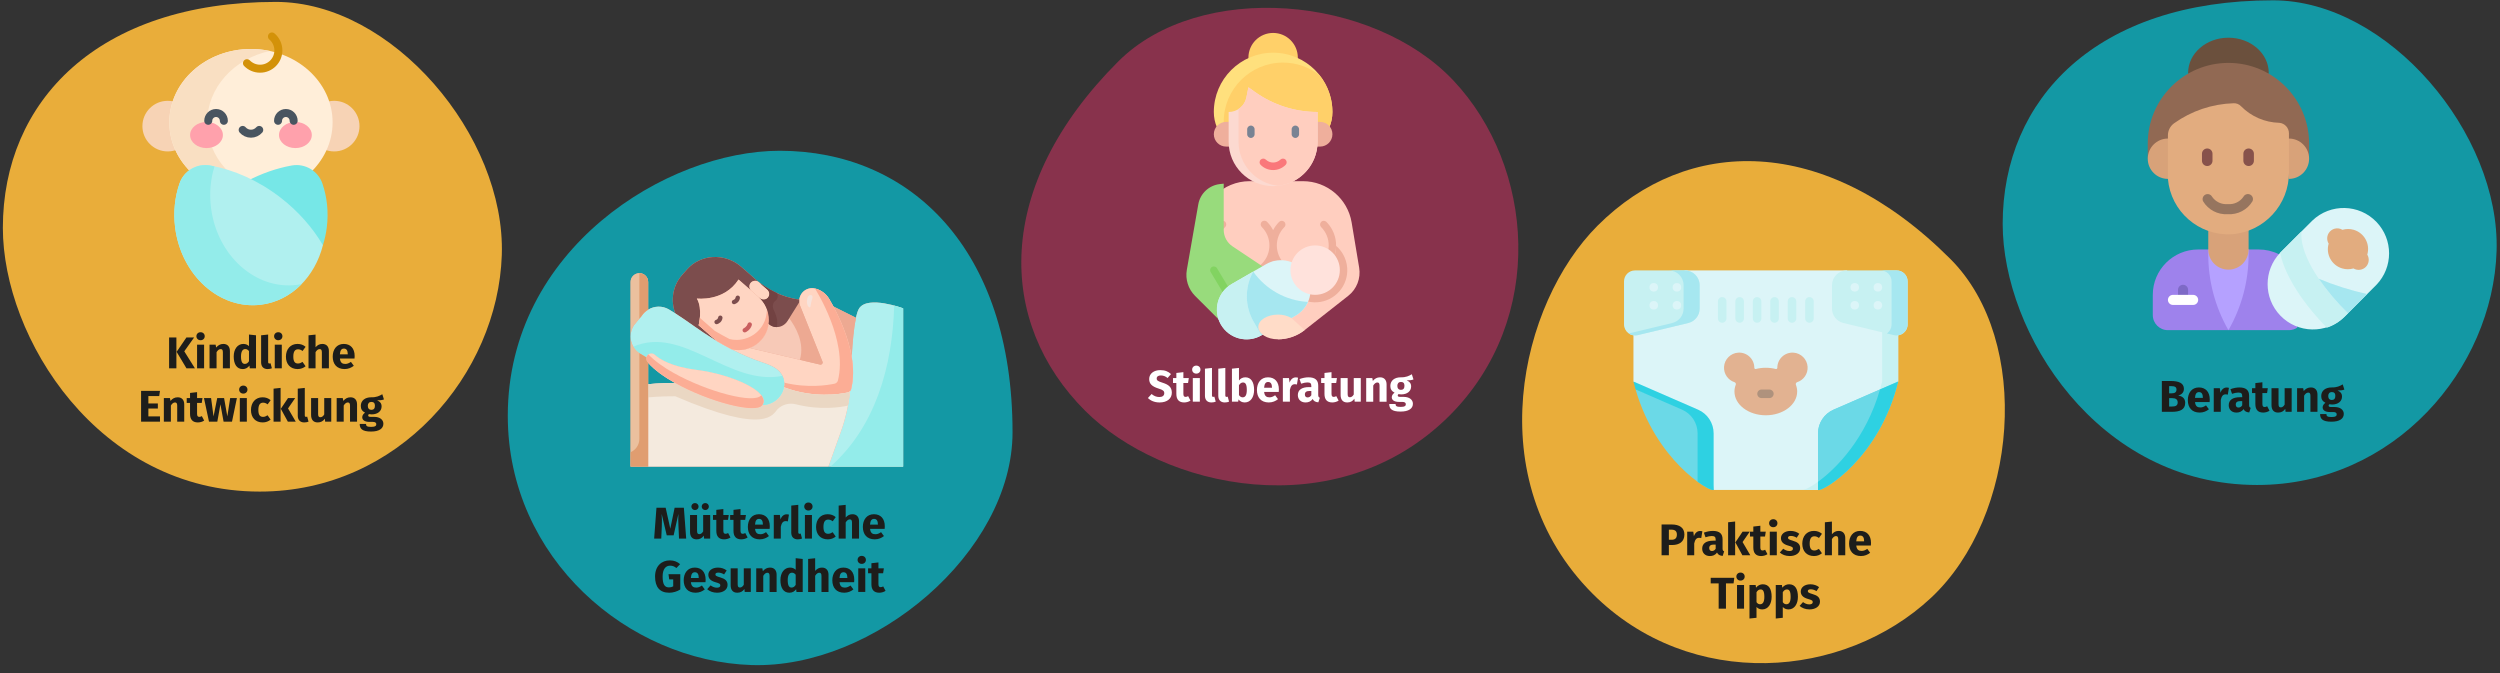 <?xml version="1.0" encoding="UTF-8"?>
<svg xmlns="http://www.w3.org/2000/svg" xmlns:xlink="http://www.w3.org/1999/xlink" id="Ebene_1" version="1.1" viewBox="0 0 787 212">
  <rect x="0" y="0" width="787" height="212" fill="#333333" stroke="none"/>
  <defs>
    <style>
      .st0 {
        fill: #f7c9b7;
      }

      .st1 {
        fill: #6b503d;
      }

      .st2 {
        fill: #d8a279;
      }

      .st3 {
        fill: #ffeed9;
      }

      .st4 {
        fill: #916953;
      }

      .st5 {
        fill: #798393;
      }

      .st6 {
        fill: #93ecea;
      }

      .st7 {
        fill: #1398a4;
      }

      .st8 {
        stroke: #d39209;
      }

      .st8, .st9, .st10 {
        fill: none;
      }

      .st8, .st10 {
        stroke-linecap: round;
        stroke-linejoin: round;
        stroke-width: 2.516px;
      }

      .st11 {
        fill: #ffe07d;
      }

      .st12 {
        fill: #fff;
      }

      .st13 {
        fill: #e2b291;
      }

      .st14 {
        fill: #ead7c3;
      }

      .st15 {
        fill: #efaf9c;
      }

      .st16 {
        fill: #76e7e7;
      }

      .st17 {
        fill: #88324c;
      }

      .st18 {
        fill: #e9ad3a;
      }

      .st19 {
        fill: #ebc09e;
      }

      .st20 {
        fill: #87524b;
      }

      .st21 {
        fill: #f4eade;
      }

      .st22 {
        fill: #f7d3b5;
      }

      .st23 {
        fill: #fcad95;
      }

      .st24 {
        fill: #6bd9e7;
      }

      .st25 {
        fill: #f7e2da;
      }

      .st26 {
        fill: #eda992;
      }

      .st27 {
        fill: #dcf5f8;
      }

      .st28 {
        fill: #2ed1e2;
      }

      .st29 {
        fill: #e2ac7f;
      }

      .st30 {
        fill: #fa787a;
      }

      .st31 {
        fill: #ffa1ac;
      }

      .st32 {
        fill: #724242;
      }

      .st33 {
        fill: #f9dfc2;
      }

      .st34 {
        fill: #7c4d4d;
      }

      .st35 {
        fill: #ffdcc8;
      }

      .st36 {
        fill: #c7f1f2;
      }

      .st37 {
        fill: #b5a1ff;
      }

      .st38 {
        fill: #ffd069;
      }

      .st39 {
        fill: #1d1d1b;
      }

      .st40 {
        fill: #82d361;
      }

      .st41 {
        fill: #ffe2dc;
      }

      .st42 {
        fill: #e09d70;
      }

      .st43 {
        fill: #9e82ec;
      }

      .st44 {
        fill: #b0f0ef;
      }

      .st45 {
        fill: #7e6ac6;
      }

      .st46 {
        fill: #a6e7f0;
      }

      .st47 {
        fill: #96755f;
      }

      .st48 {
        fill: #c95f5f;
      }

      .st49 {
        fill: #af927d;
      }

      .st50 {
        fill: #ffd5c2;
      }

      .st51 {
        clip-path: url(#clippath);
      }

      .st10 {
        stroke: #495560;
      }

      .st52 {
        fill: #ffcebf;
      }

      .st53 {
        fill: #98db7c;
      }

      .st54 {
        fill: #fcd9d0;
      }
    </style>
    <clipPath id="clippath">
      <rect class="st9" x="36.066" y="10.219" width="85.868" height="85.868"></rect>
    </clipPath>
  </defs>
  <polygon id="Path" class="st9" points="1 0 787 0 787 211.7 1 211.7 1 0"></polygon>
  <g id="Group">
    <path id="Path1" data-name="Path" class="st18" d="M81.765,154.751c43.722,0,74.952-36.976,76.201-74.452C159.215,42.823,123.488.6,86.845.6,30.631.6.9,31.996.9,71.721c0,34.561,29.981,83.03,80.865,83.03Z"></path>
  </g>
  <g id="Group1" data-name="Group">
    <path id="Path2" data-name="Path" class="st18" d="M501.386,186.93c30.916,30.916,79.145,26.853,106.528,1.237,27.383-25.616,31.976-80.735,6.065-106.646-39.749-39.749-82.973-38.572-111.062-10.482-24.438,24.438-37.512,79.911-1.531,115.891Z"></path>
  </g>
  <g id="Group-Copy">
    <path id="Path3" data-name="Path" class="st7" d="M710.558,152.671c43.306,0,74.202-36.643,75.368-73.62C787.092,42.075,751.782.102,715.555.102c-55.631,0-85.112,31.063-85.112,70.372,0,34.228,29.731,82.197,80.115,82.197Z"></path>
  </g>
  <g id="Group2" data-name="Group">
    <path id="Path4" data-name="Path" class="st7" d="M159.849,130.908c0,45.054,38.142,77.201,76.701,78.45,38.559,1.249,82.197-35.561,82.197-73.286,0-57.88-32.313-88.61-73.286-88.61-35.644,0-85.612,30.98-85.612,83.447Z"></path>
  </g>
  <g id="g4428">
    <g id="g4430">
      <g class="st51">
        <g id="g4432">
          <g id="g4438">
            <path id="path4440" class="st22" d="M60.764,39.704c0,4.4-3.567,7.967-7.967,7.967s-7.967-3.567-7.967-7.967,3.567-7.967,7.967-7.967,7.967,3.567,7.967,7.967"></path>
          </g>
          <g id="g4442">
            <path id="path4444" class="st22" d="M113.17,39.704c0,4.4-3.567,7.967-7.967,7.967s-7.967-3.567-7.967-7.967,3.567-7.967,7.967-7.967,7.967,3.567,7.967,7.967"></path>
          </g>
          <g id="g4446">
            <path id="path4448" class="st3" d="M104.701,38.517c0,12.756-11.507,23.096-25.701,23.096s-25.701-10.341-25.701-23.096,11.507-23.096,25.701-23.096,25.701,10.341,25.701,23.096"></path>
          </g>
          <g id="g4450">
            <path id="path4452" class="st16" d="M86.32,72.338l15.333,4.852c.556-1.764.969-3.612,1.213-5.529.627-4.926.084-9.69-1.387-13.93-1.381-3.98-5.477-6.377-9.624-5.637-4.708.84-9.539,2.506-14.227,4.988l8.692,15.257Z"></path>
          </g>
          <g id="g4454">
            <path id="path4456" class="st33" d="M65.216,38.517c0-10.912,8.422-20.056,19.742-22.471-1.912-.408-3.907-.625-5.958-.625-14.194,0-25.701,10.341-25.701,23.096s11.507,23.096,25.701,23.096c2.051,0,4.046-.217,5.958-.625-11.321-2.415-19.742-11.559-19.742-22.471"></path>
          </g>
          <g id="g4458">
            <path id="path4460" class="st44" d="M88.364,62.246c-7.013-5.431-14.77-8.824-22.22-10.153-4.147-.74-8.243,1.657-9.624,5.637-1.471,4.239-2.014,9.004-1.387,13.93,1.915,15.055,14.029,25.917,27.057,24.259,9.558-1.216,16.962-8.813,19.467-18.729-3.179-5.419-7.666-10.587-13.294-14.945"></path>
          </g>
          <g id="g4462">
            <path id="path4464" class="st6" d="M93.484,89.675c-13.028,1.657-25.142-9.204-27.057-24.259-.584-4.589-.151-9.038,1.1-13.053-.462-.098-.923-.188-1.383-.27-4.147-.74-8.243,1.657-9.624,5.637-1.471,4.239-2.014,9.004-1.387,13.93,1.915,15.055,14.029,25.917,27.057,24.259,4.962-.631,9.341-2.985,12.758-6.488-.483.096-.97.18-1.464.243"></path>
          </g>
          <g id="g4466">
            <path id="path4468" class="st31" d="M70.168,42.504c0,2.271-2.312,4.112-5.164,4.112s-5.164-1.841-5.164-4.112,2.312-4.112,5.164-4.112,5.164,1.841,5.164,4.112"></path>
          </g>
          <g id="g4470">
            <path id="path4472" class="st31" d="M87.831,42.504c0,2.271,2.312,4.112,5.164,4.112s5.164-1.841,5.164-4.112-2.312-4.112-5.164-4.112-5.164,1.841-5.164,4.112"></path>
          </g>
          <g id="g4474">
            <path id="path4476" class="st10" d="M70.472,38.029c0-1.357-1.101-2.458-2.458-2.458s-2.458,1.101-2.458,2.458"></path>
          </g>
          <g id="g4478">
            <path id="path4480" class="st10" d="M87.528,38.029c0-1.357,1.101-2.458,2.458-2.458s2.458,1.101,2.458,2.458"></path>
          </g>
          <g id="g4482">
            <path id="path4484" class="st10" d="M76.392,40.901c.634.727,1.567,1.188,2.607,1.188s1.973-.461,2.607-1.188"></path>
          </g>
          <g id="g4486">
            <path id="path4488" class="st8" d="M85.606,11.477c1.24,1.057,2.027,2.631,2.027,4.388,0,3.183-2.581,5.764-5.764,5.764-1.617,0-3.078-.666-4.125-1.738"></path>
          </g>
        </g>
      </g>
    </g>
  </g>
  <g id="Group3" data-name="Group">
    <path id="Path5" data-name="Path" class="st17" d="M456.365,130.774c30.622-30.622,26.558-78.38,1.237-105.35-25.322-26.971-79.97-31.682-105.586-6.065-39.337,39.337-38.218,82.149-10.423,109.944,24.203,24.203,79.145,37.099,114.772,1.472Z"></path>
  </g>
  <g>
    <path class="st27" d="M597.551,100.822v19.282s-4.962,6.716-10.485,14.189c-3.271,4.424-6.738,9.115-9.486,12.828-3.079,4.162-5.263,7.108-5.274,7.108h-32.851c-.023.02-25.246-34.125-25.246-34.125v-19.282l16.179-15.693h50.983l11.13,10.796,5.05,4.897Z"></path>
    <g>
      <path class="st36" d="M567.741,154.229c1.392-.339,5.367-2.633,9.839-7.108-3.079,4.162-5.263,7.108-5.274,7.108h-4.564Z"></path>
      <path class="st36" d="M597.551,100.822v19.282s-4.962,6.716-10.485,14.189c2.19-4.061,4.105-8.78,5.434-14.189v-19.282h.002v-4.897l5.049,4.897Z"></path>
    </g>
    <path class="st36" d="M535.044,97.153v-7.368c0-2.571-2.084-4.656-4.656-4.656h-15.689c-1.91,0-3.458,1.548-3.458,3.458v13.527c0,2.257,2.111,3.921,4.306,3.393l15.929-3.828c2.093-.503,3.568-2.374,3.568-4.527Z"></path>
    <path class="st46" d="M530.388,85.129h-5.051c2.571,0,4.656,2.084,4.656,4.656v7.368c0,2.152-1.475,4.024-3.568,4.527l-13.698,3.292c.783.55,1.792.783,2.82.536l15.929-3.828c2.093-.503,3.568-2.375,3.568-4.527v-7.368c0-2.571-2.084-4.656-4.656-4.656Z"></path>
    <path class="st24" d="M537.294,136.23l2.16,17.999-.1.039c-1.7.283-18.02-9.409-24.476-31.674l14.881,5.392c2.968,1.292,7.536,5.007,7.536,8.244Z"></path>
    <path class="st28" d="M534.568,128.966l-20.359-8.862c.208.847.432,1.676.668,2.489l14.64,6.373c2.968,1.292,4.886,4.22,4.886,7.458v15.24c2.548,1.847,4.431,2.691,4.95,2.604l.1-.039v-17.805c0-3.238-1.918-6.166-4.886-7.458h0Z"></path>
    <path class="st36" d="M576.716,97.153v-7.368c0-2.571,2.084-4.656,4.656-4.656h15.689c1.91,0,3.458,1.548,3.458,3.458v13.527c0,2.257-2.111,3.921-4.306,3.393l-15.929-3.828c-2.093-.503-3.568-2.374-3.568-4.526h0Z"></path>
    <path class="st46" d="M597.061,85.129h-5.051c1.91,0,3.458,1.548,3.458,3.458v13.527c0,1.201-.597,2.233-1.486,2.857l2.231.536c2.195.527,4.306-1.136,4.306-3.393v-13.527c0-1.91-1.548-3.458-3.458-3.458h0Z"></path>
    <path class="st24" d="M572.306,136.424v17.805l.1.039c1.763.293,19.234-10.124,25.144-34.164l-20.359,8.862c-2.968,1.292-4.886,4.22-4.886,7.458h0Z"></path>
    <path class="st24" d="M572.306,136.424v17.805l.279-.182c1.763.293,17.228-18.171,18.576-22.976l.671-8.477-14.64,6.373c-2.968,1.292-4.886,4.22-4.886,7.458h0Z"></path>
    <path class="st28" d="M591.832,122.594c-4.484,15.47-13.728,24.869-19.526,29.07v2.565l.1.039c1.763.293,19.234-10.124,25.144-34.164l-5.719,2.489Z"></path>
    <path class="st13" d="M569.033,115.473c-.146-2.375-2.073-4.308-4.448-4.46-2.776-.177-5.083,2.022-5.083,4.76v.005c0,.256-.235.446-.483.383-.986-.251-2.041-.388-3.138-.388s-2.152.137-3.138.388c-.248.063-.483-.126-.483-.383v-.005c0-2.738-2.307-4.938-5.083-4.76-2.375.152-4.303,2.085-4.448,4.46-.138,2.247,1.281,4.183,3.28,4.835.349.114.535.488.402.83-.261.67-.403,1.38-.403,2.115,0,4.131,4.42,7.479,9.873,7.479s9.873-3.349,9.873-7.479c0-.735-.141-1.444-.403-2.115-.133-.342.054-.716.402-.83,1.999-.652,3.418-2.589,3.28-4.835Z"></path>
    <path class="st49" d="M556.998,125.318h-2.467c-.744,0-1.347-.603-1.347-1.347s.603-1.347,1.347-1.347h2.467c.744,0,1.347.603,1.347,1.347,0,.744-.603,1.347-1.347,1.347Z"></path>
    <g>
      <path class="st36" d="M542.144,101.601c-.744,0-1.347-.603-1.347-1.347v-5.383c0-.744.603-1.347,1.347-1.347s1.347.603,1.347,1.347v5.383c0,.744-.603,1.347-1.347,1.347Z"></path>
      <path class="st36" d="M547.639,101.601c-.744,0-1.347-.603-1.347-1.347v-5.383c0-.744.603-1.347,1.347-1.347s1.347.603,1.347,1.347v5.383c0,.744-.603,1.347-1.347,1.347Z"></path>
      <path class="st36" d="M553.133,101.601c-.744,0-1.347-.603-1.347-1.347v-5.383c0-.744.603-1.347,1.347-1.347s1.347.603,1.347,1.347v5.383c0,.744-.603,1.347-1.347,1.347Z"></path>
      <path class="st36" d="M558.627,101.601c-.744,0-1.347-.603-1.347-1.347v-5.383c0-.744.603-1.347,1.347-1.347s1.347.603,1.347,1.347v5.383c0,.744-.603,1.347-1.347,1.347Z"></path>
      <path class="st36" d="M564.121,101.601c-.744,0-1.347-.603-1.347-1.347v-5.383c0-.744.603-1.347,1.347-1.347s1.347.603,1.347,1.347v5.383c0,.744-.603,1.347-1.347,1.347Z"></path>
      <path class="st36" d="M569.616,101.601c-.744,0-1.347-.603-1.347-1.347v-5.383c0-.744.603-1.347,1.347-1.347s1.347.603,1.347,1.347v5.383c0,.744-.603,1.347-1.347,1.347Z"></path>
    </g>
    <g>
      <g>
        <g>
          <circle class="st27" cx="583.874" cy="90.449" r="1.347"></circle>
          <circle class="st27" cx="591.161" cy="90.449" r="1.347"></circle>
        </g>
        <g>
          <circle class="st27" cx="583.874" cy="96.104" r="1.347"></circle>
          <circle class="st27" cx="591.161" cy="96.104" r="1.347"></circle>
        </g>
      </g>
      <g>
        <g>
          <circle class="st27" cx="520.606" cy="90.449" r="1.347"></circle>
          <circle class="st27" cx="527.893" cy="90.449" r="1.347"></circle>
        </g>
        <g>
          <circle class="st27" cx="520.606" cy="96.104" r="1.347"></circle>
          <circle class="st27" cx="527.893" cy="96.104" r="1.347"></circle>
        </g>
      </g>
    </g>
  </g>
  <g>
    <path class="st26" d="M270.468,97.066c-.388.595-.72,1.619-1.01,2.962l-7.1-3.557c-.484-.886-.927-1.675-1.329-2.353-.969-1.633-2.547-2.823-4.401-3.28-.332-.083-.65-.125-.983-.125-1.329,0-2.616.664-3.377,1.813-.346.54-.567,1.135-.65,1.758-5.799-.692-10.394-3.668-12.719-5.467-1.066-.83-1.647-1.412-1.647-1.412l-3.917-3.418c-5.107-4.443-12.816-4.041-17.12.9l-1.578,1.799c-2.906,3.349-3.557,7.958-2.062,11.958-.65-.415-1.315-.817-1.979-1.218-2.09-1.246-4.609-1.149-6.56.055v-8.719c0-.761-.304-1.453-.817-1.951-.498-.512-1.19-.817-1.951-.817-1.522,0-2.768,1.246-2.768,2.768v58.128h85.808v-49.824s-11.072-4.152-13.84,0ZM204.036,120.94v-6.74c1.951,2.228,5.01,4.429,8.525,6.394-4.775-.028-8.525.346-8.525.346Z"></path>
    <path class="st34" d="M219.371,93.979c1.91,3.252.567,8.415.567,8.415l5.688,4.955c-.346-.194-.678-.401-1.024-.609-4.124-2.519-7.972-5.494-12.027-8.096-1.495-4-.844-8.609,2.062-11.958l1.578-1.799c4.304-4.941,12.013-5.342,17.12-.9l3.917,3.418s.581.581,1.647,1.412l-.014.014c-.346-.291-.761-.429-1.176-.429-.498,0-.996.208-1.356.609-.637.734-.567,1.882.18,2.519l-4.041-3.529c-4.595,7.086-13.12,5.979-13.12,5.979h0Z"></path>
    <path class="st44" d="M284.308,97.066v49.824h-23.528l3.986-11.169c1.453-4.069,2.408-8.29,2.823-12.581.166-.152.277-.36.332-.567.83-3.28.775-6.782.194-10.186v-.014c.263-4.623.678-9.287,1.342-12.345.291-1.342.623-2.367,1.01-2.962,2.768-4.152,13.84,0,13.84,0h0Z"></path>
    <path class="st6" d="M284.308,97.066s-1.163-.433-2.819-.879c-.538,19.287-5.955,38.225-20.072,50.703h22.891v-49.824Z"></path>
    <path class="st26" d="M262.358,96.471l7.1,3.557c-.664,3.059-1.08,7.723-1.342,12.345-1.01-6.117-3.654-11.958-5.757-15.902h0Z"></path>
    <path class="st50" d="M268.116,112.387c.581,3.405.637,6.906-.194,10.186-.055.208-.166.415-.332.567-.166.208-.429.36-.72.415-2.574.554-10.781,1.855-19.93-1.578l-.166-.028c.125-.567.138-1.163.069-1.772-.429-3.737-3.751-5.079-6.892-6.117-3.335-1.107-6.546-2.519-9.674-4.124.734.194,1.481.277,2.228.277,1.19,0,2.38-.221,3.488-.664l15.805,3.723,6.366,1.495c.512.125.955-.388.761-.886l-7.045-17.605c-.152-.36-.235-.747-.277-1.121v-.014c-.028-.291-.028-.567.014-.858.083-.623.304-1.218.65-1.758.761-1.149,2.048-1.813,3.377-1.813.332,0,.65.042.983.125,1.855.457,3.432,1.647,4.401,3.28.401.678.844,1.467,1.329,2.353,2.104,3.944,4.747,9.785,5.757,15.902v.014Z"></path>
    <path class="st23" d="M267.922,122.573c-.055.208-.166.415-.332.567-.166.208-.429.36-.72.415-2.574.554-10.781,1.855-19.93-1.578l-.166-.028c.111-.484.138-.983.083-1.495,7.432,1.813,13.674.803,15.861.332.291-.055.554-.208.72-.415.166-.152.277-.36.332-.567.83-3.28.775-6.782.194-10.186v-.014c-1.01-6.117-3.654-11.958-5.757-15.902-.484-.886-.927-1.675-1.329-2.353-.111-.18-.221-.36-.346-.526.028,0,.069,0,.097.014,1.855.457,3.432,1.647,4.401,3.28.401.678.844,1.467,1.329,2.353,2.104,3.944,4.747,9.785,5.757,15.902v.014c.581,3.405.637,6.906-.194,10.186h0Z"></path>
    <path class="st21" d="M266.87,123.556c.291-.055.554-.208.72-.415-.415,4.29-1.37,8.512-2.823,12.581l-3.986,11.169h-56.744v-25.95s3.751-.374,8.525-.346h.014c10.615,5.937,25.507,9.826,27.445,6.92,3.252,0,6.214-2.436,6.754-5.564l.166.028c9.148,3.432,17.355,2.131,19.93,1.578Z"></path>
    <path class="st14" d="M267.59,123.14c-.152,1.536-.36,3.045-.65,4.553-.028,0-.042.014-.069.014-2.228.484-8.664,1.522-16.29-.429-2.104-.54-4.373.042-5.882,1.619-1.329,1.384-3.294,8.304-32.123-4.152h-.014c-4.775-.028-8.525.346-8.525.346v-4.152s3.751-.374,8.525-.346h.014c10.615,5.937,25.507,9.826,27.445,6.92,3.252,0,6.214-2.436,6.754-5.564l.166.028c9.148,3.432,17.355,2.131,19.93,1.578.291-.055.554-.208.72-.415h0Z"></path>
    <path class="st26" d="M258.926,113.881c.194.498-.249,1.01-.761.886l-6.366-1.495c1.605-5.37-1.412-10.491-3.363-13.065l3.169-5.052c.042.374.125.761.277,1.121l7.045,17.605Z"></path>
    <path class="st0" d="M248.435,100.207c1.951,2.574,4.969,7.695,3.363,13.065l-15.805-3.723c1.384-.526,2.671-1.398,3.709-2.588,1.287-1.467,2.034-3.239,2.242-5.052.36.346.913.747,1.716.955,1.661.401,3.377-.415,4.277-1.868l.498-.789Z"></path>
    <path class="st34" d="M251.618,94.284c-.042.291-.042.567-.014.858v.014l-3.169,5.052-.498.789c-.9,1.453-2.616,2.27-4.277,1.868-.803-.208-1.356-.609-1.716-.955.069-.401.097-.803.097-1.204,0-2.671-1.107-5.315-3.252-7.211l.443.388c.734.65,1.882.567,2.519-.166.65-.747.567-1.882-.166-2.533l-2.699-2.353.014-.014c2.325,1.799,6.92,4.775,12.719,5.467h0Z"></path>
    <path class="st34" d="M238.899,88.817c.194.152.415.318.65.484-.028,0-.055.014-.083.042l-.581-.512.014-.014Z"></path>
    <path class="st44" d="M246.843,120.179c.069.609.055,1.204-.069,1.772-.54,3.128-3.502,5.564-6.754,5.564,2.768-4.152-9.688-9.688-20.76-11.072-8.055-1.01-11.709-3.474-13.107-4.747-.498-.457-1.218-.554-1.813-.249-.443.221-.747.623-.858,1.066l-1.896-1.135c-1.91-1.149-3.086-3.225-3.086-5.467,0-1.259.374-2.477,1.066-3.529l2.477-3.003c.54-.803,1.218-1.439,1.993-1.896,1.951-1.204,4.47-1.301,6.56-.055.664.401,1.329.803,1.979,1.218,4.055,2.602,7.903,5.578,12.027,8.096.346.208.678.415,1.024.609l.028.028c1.522.886,3.059,1.758,4.623,2.56,3.128,1.605,6.339,3.017,9.674,4.124,3.142,1.038,6.463,2.38,6.892,6.117h0Z"></path>
    <path class="st6" d="M246.284,118.328c-16.796,3.319-31.267-16.041-46.907-9.197.531.908,1.28,1.687,2.209,2.245l1.896,1.135c.111-.443.415-.844.858-1.066.595-.304,1.315-.208,1.813.249,1.398,1.273,5.052,3.737,13.107,4.747,11.072,1.384,23.528,6.92,20.76,11.072,3.252,0,6.214-2.436,6.754-5.564.125-.567.138-1.163.069-1.772-.082-.706-.292-1.302-.559-1.85h0Z"></path>
    <path class="st50" d="M242.041,100.706c0,.401-.028.803-.097,1.204-.208,1.813-.955,3.585-2.242,5.052-1.038,1.19-2.325,2.062-3.709,2.588-1.107.443-2.297.664-3.488.664-.747,0-1.495-.083-2.228-.277-1.564-.803-3.1-1.675-4.623-2.56q-.014-.014-.028-.028l-5.688-4.955s1.342-5.162-.567-8.415c0,0,8.525,1.107,13.12-5.979l4.041,3.529,2.256,1.965c2.145,1.896,3.252,4.54,3.252,7.211h0Z"></path>
    <path class="st23" d="M242.041,100.706c0,.401-.028.803-.097,1.204-.208,1.813-.955,3.585-2.242,5.052-1.038,1.19-2.325,2.062-3.709,2.588-1.107.443-2.297.664-3.488.664-.747,0-1.495-.083-2.228-.277-1.564-.803-3.1-1.675-4.623-2.56q-.014-.014-.028-.028l-5.688-4.955s.249-.969.388-2.325l4.664,4.069q.014.014.028.028c1.522.886,3.059,1.758,4.623,2.56.734.194,1.481.277,2.228.277,1.19,0,2.38-.221,3.488-.664,1.384-.526,2.671-1.398,3.709-2.588,1.287-1.467,2.034-3.239,2.242-5.052.069-.401.097-.803.097-1.204,0-.083,0-.166-.014-.249.429,1.107.65,2.284.65,3.46Z"></path>
    <path class="st50" d="M241.584,91.184c.734.65.817,1.785.166,2.533-.637.734-1.785.817-2.519.166l-.443-.388-2.256-1.965c-.747-.637-.817-1.785-.18-2.519.36-.401.858-.609,1.356-.609.415,0,.83.138,1.176.429l2.699,2.353Z"></path>
    <path class="st32" d="M243.563,97.536c.609,1.259,1.135,2.699,1.135,3.861,0,.401-.028.803-.097,1.204-.014.125-.028.235-.055.36-.291.014-.595-.028-.886-.097-.803-.208-1.356-.609-1.716-.955.069-.401.097-.803.097-1.204,0-2.671-1.107-5.315-3.252-7.211l.443.388c.734.65,1.882.567,2.519-.166.65-.747.567-1.882-.166-2.533l-2.118-1.841c.028-.028.055-.042.083-.042,1.246.913,2.948,2.007,5.01,2.948.429.65.388,1.536-.152,2.159-.097.111-.194.194-.304.277-.872.623-.996,1.882-.54,2.851h0Z"></path>
    <path class="st50" d="M219.26,116.442c11.072,1.384,23.528,6.92,20.76,11.072-1.938,2.906-16.829-.983-27.445-6.92h-.014c-3.515-1.965-6.574-4.166-8.525-6.394-.097-.097-.18-.208-.263-.304-.332-.401-.415-.913-.291-1.384.111-.443.415-.844.858-1.066.595-.304,1.315-.208,1.813.249,1.398,1.273,5.052,3.737,13.107,4.747Z"></path>
    <path class="st23" d="M240.02,127.514c-1.938,2.906-16.829-.983-27.445-6.92h-.014c-3.515-1.965-6.574-4.166-8.525-6.394-.097-.097-.18-.208-.263-.304-.332-.401-.415-.913-.291-1.384.097-.374.318-.706.65-.927,1.938,2.048,4.802,4.069,8.041,5.882h.014c10.601,5.924,25.452,9.813,27.445,6.934.844,1.066,1.038,2.131.388,3.114Z"></path>
    <path class="st19" d="M204.036,120.94v25.95h-5.536v-40.98c0,2.242,1.176,4.318,3.086,5.467l1.896,1.135c-.125.471-.042.983.291,1.384.083.097.166.208.263.304v6.74Z"></path>
    <path class="st19" d="M204.036,88.762v8.719c-.775.457-1.453,1.093-1.993,1.896l-2.477,3.003c-.692,1.052-1.066,2.27-1.066,3.529v-17.148c0-1.522,1.246-2.768,2.768-2.768.761,0,1.453.304,1.951.817.512.498.817,1.19.817,1.951Z"></path>
    <path class="st42" d="M204.036,114.2v32.69h-5.536v-4.526c1.619-.692,2.768-2.311,2.768-4.194v-27.016c.097.083.208.152.318.221l1.896,1.135c-.125.471-.042.983.291,1.384.083.097.166.208.263.304Z"></path>
    <path class="st42" d="M204.036,88.762v8.719c-.775.457-1.453,1.093-1.993,1.896l-.775.941v-14.324c.761,0,1.453.304,1.951.817.512.498.817,1.19.817,1.951Z"></path>
    <path class="st25" d="M255.744,93.257c-.084-.248-.316-.419-.704-.358-.311.048-.569.286-.71.567-.441.88-.484,2.696.349,3.215.419.262.48-.28.519-.569.076-.562.215-1.109.368-1.654.105-.374.311-.81.179-1.201Z"></path>
    <path class="st34" d="M225.581,102.062c-.304,0-.583-.203-.667-.511-.1-.366.114-.744.479-.848.068-.021.605-.202.678-.772.049-.379.394-.65.776-.597.379.049.646.397.597.776-.156,1.203-1.13,1.777-1.68,1.927-.062.017-.122.025-.183.025h0Z"></path>
    <path class="st48" d="M234.445,104.649c-.266,0-.52-.155-.635-.415-.153-.349.005-.755.352-.91.024-.011.923-.436,1.183-1.355.104-.367.489-.581.854-.477.367.104.581.486.477.854-.444,1.565-1.894,2.216-1.956,2.243-.089.04-.183.059-.276.059h0Z"></path>
    <path class="st34" d="M231.067,95.77c-.304,0-.583-.203-.667-.511-.1-.366.115-.744.479-.847.069-.021.605-.202.678-.772.049-.379.399-.649.775-.597.379.049.646.397.597.775-.156,1.203-1.129,1.778-1.681,1.927-.06.016-.121.024-.181.024Z"></path>
  </g>
  <g>
    <path class="st52" d="M410.707,103.905l13.719-10.779c2.679-2.106,3.998-5.505,3.439-8.867l-2.368-14.214c-1.245-7.503-7.733-13.006-15.338-13.01h-16.745c-8.449-.002-15.355,6.739-15.556,15.186l-.412,17.482,15.556-3.111,9.334,20.223h-.045c3.052.001,6.016-1.024,8.416-2.911Z"></path>
    <path class="st15" d="M417.538,69.834c-.464-.447-1.202-.434-1.65.029-.437.452-.436,1.169,0,1.621,3.19,3.189,3.19,8.36,0,11.55-3.189,3.19-8.36,3.19-11.55,0-3.19-3.189-3.19-8.36,0-11.55h0c.448-.464.435-1.203-.028-1.651-.452-.437-1.169-.437-1.621,0-.768.768-1.413,1.651-1.91,2.617-.498-.966-1.142-1.848-1.91-2.617-.448-.463-1.186-.476-1.65-.028-.463.448-.476,1.186-.028,1.65.009.01.019.019.029.029,3.19,3.189,3.19,8.36,0,11.55-3.189,3.19-8.36,3.19-11.55,0-3.19-3.189-3.19-8.36,0-11.55,0,0,0,0,0,0,.464-.447.477-1.186.029-1.65-.447-.464-1.186-.477-1.65-.029-.01.009-.019.019-.029.029-4.099,4.101-4.098,10.749.004,14.848,4.101,4.099,10.749,4.098,14.848-.004.766-.767,1.409-1.647,1.906-2.611,2.657,5.154,8.989,7.177,14.143,4.52,5.154-2.657,7.177-8.989,4.52-14.143-.497-.963-1.14-1.844-1.906-2.611Z"></path>
    <path class="st15" d="M422.757,79.981c-.566-.977-1.292-1.852-2.148-2.589-.065,5.789-4.81,10.43-10.6,10.366-2.19-.024-4.317-.734-6.083-2.029.367,5.572,5.182,9.792,10.755,9.425,5.572-.367,9.792-5.182,9.425-10.755-.103-1.557-.564-3.069-1.348-4.418Z"></path>
    <path class="st53" d="M385.224,72.373v-14.559l-1.203.134c-3.435.382-6.207,2.984-6.803,6.389l-3.603,20.589c-.526,2.994.438,6.057,2.585,8.209l9.023,9.015,14.001-17.112-11.23-7.487c-1.731-1.154-2.771-3.097-2.771-5.177Z"></path>
    <path class="st40" d="M386.38,94.416l-5.267-8.778c-.332-.552-.153-1.269.4-1.601.552-.332,1.269-.153,1.601.4l5.267,8.778-2.001,1.201Z"></path>
    <path class="st27" d="M406.547,100.117l1.344-.778c4.467-2.574,6.001-8.281,3.428-12.747-.002-.003-.003-.006-.005-.009-2.574-4.467-8.281-6.001-12.747-3.428-.003.002-.006.003-.009.005l-10.777,6.223c-4.467,2.574-6.001,8.281-3.428,12.747.002.003.003.006.005.009,2.574,4.467,8.281,6.001,12.747,3.428l.009-.005,5.222-3.013,4.211-2.431Z"></path>
    <circle class="st41" cx="414.002" cy="85.035" r="7.778"></circle>
    <path class="st36" d="M394.516,85.504l-6.736,3.889c-4.481,2.548-6.048,8.246-3.5,12.727,2.548,4.481,8.246,6.048,12.727,3.5.036-.02.071-.041.107-.062l-2.466-4.269c-2.813-4.874-2.863-10.866-.132-15.787Z"></path>
    <path class="st46" d="M394.516,85.504c-2.731,4.92-2.681,10.913.132,15.787l2.466,4.281,5.222-3.023,4.211-2.431,1.344-.778c1.711-.988,3.063-2.496,3.858-4.304h-.135c-6.85-.419-13.14-3.925-17.098-9.531Z"></path>
    <path class="st35" d="M410.707,103.905c-2.399,1.886-5.363,2.911-8.414,2.911-3.411,0-6.179-1.741-6.179-3.889s2.767-3.889,6.179-3.889c1.489-.026,2.958.347,4.255,1.08"></path>
    <circle class="st38" cx="400.78" cy="18.145" r="7.778"></circle>
    <path class="st11" d="M419.448,35.257c0-10.31-8.358-18.668-18.668-18.668s-18.668,8.358-18.668,18.668c0,6.873,5.572,12.445,12.445,12.445h12.445c6.873,0,12.445-5.572,12.445-12.445Z"></path>
    <path class="st38" d="M403.892,19.701c-10.31,0-18.668,8.358-18.668,18.668-.002,2.54.777,5.019,2.232,7.101,2.082,1.455,4.561,2.234,7.101,2.232h12.445c6.873,0,12.445-5.572,12.445-12.445.003-4.19-1.412-8.258-4.015-11.541-3.284-2.603-7.351-4.018-11.541-4.015Z"></path>
    <path class="st15" d="M386.002,38.368h29.557c2.148,0,3.889,1.741,3.889,3.889h0c0,2.148-1.741,3.889-3.889,3.889h-29.557c-2.148,0-3.889-1.741-3.889-3.889h0c0-2.148,1.741-3.889,3.889-3.889Z"></path>
    <path class="st54" d="M400.78,58.591c-7.732,0-14.001-6.268-14.001-14.001v-9.334c2.714,0,5.05-1.916,5.582-4.577l.641-3.201,2.022,1.45c5.765,4.118,12.672,6.331,19.756,6.328v9.334c0,7.732-6.268,14.001-14.001,14.001Z"></path>
    <path class="st52" d="M402.336,58.5c7.084-.792,12.442-6.78,12.445-13.909v-9.334c-7.081,0-13.985-2.212-19.747-6.328l-2.032-1.45-.641,3.201c-.303,1.492-1.193,2.8-2.47,3.629v10.281c.003,7.128,5.361,13.117,12.445,13.909Z"></path>
    <path class="st5" d="M393.78,43.424c-.644,0-1.167-.522-1.167-1.167v-1.556c0-.644.522-1.167,1.167-1.167s1.167.522,1.167,1.167v1.556c0,.644-.522,1.167-1.167,1.167Z"></path>
    <path class="st5" d="M407.781,43.424c-.644,0-1.167-.522-1.167-1.167v-1.556c0-.644.522-1.167,1.167-1.167s1.167.522,1.167,1.167v1.556c0,.644-.522,1.167-1.167,1.167Z"></path>
    <path class="st30" d="M400.78,53.535c-1.477.003-2.895-.585-3.936-1.633-.448-.463-.435-1.202.028-1.65.452-.437,1.169-.437,1.621,0,1.28,1.221,3.293,1.221,4.574,0,.464-.447,1.202-.434,1.65.029.437.452.436,1.169,0,1.621-1.041,1.048-2.458,1.637-3.936,1.633Z"></path>
  </g>
  <g>
    <g>
      <path class="st43" d="M723.208,103.124c-.784.527-1.706.809-2.651.81h-38.096c-2.63,0-4.762-2.132-4.762-4.762v-6.349c0-7.89,6.396-14.286,14.286-14.286h19.048c2.196,0,4.363.506,6.334,1.476l5.841,23.112Z"></path>
      <path class="st37" d="M707.858,78.536v1.429c.033,8.41-2.158,16.678-6.349,23.969-4.192-7.291-6.382-15.559-6.349-23.969v-1.429h12.699Z"></path>
      <path class="st2" d="M707.858,70.599v7.937c0,3.507-2.843,6.349-6.349,6.349s-6.349-2.843-6.349-6.349v-7.937h12.699Z"></path>
      <path class="st1" d="M714.207,23.201v-.222c0-6.143-5.683-11.111-12.699-11.111s-12.699,4.968-12.699,11.111v.222h25.398Z"></path>
      <path class="st4" d="M726.906,49.964v-4.762c0-14.027-11.371-25.398-25.398-25.398s-25.398,11.371-25.398,25.398v4.762h50.795Z"></path>
      <path class="st2" d="M720.493,56.313h.063c3.507,0,6.349-2.843,6.349-6.349s-2.843-6.349-6.349-6.349h-1.587l1.524,12.699Z"></path>
      <path class="st2" d="M682.524,56.313h-.063c-3.507,0-6.349-2.843-6.349-6.349s2.843-6.349,6.349-6.349h1.587l-1.524,12.699Z"></path>
      <path class="st29" d="M720.557,41.967v12.181c.115,10.297-7.823,18.895-18.096,19.602-10.274.519-19.115-7.188-20.001-17.437v-13.651c-.014-1.507.694-2.931,1.905-3.829,5.496-3.924,12.033-6.127,18.783-6.33.883-.044,1.74.305,2.341.952,3.179,3.227,7.487,5.093,12.016,5.205,1.723.14,3.05,1.578,3.051,3.306h0Z"></path>
      <path class="st27" d="M748.113,89.648l-10.096,10.096c-5.695,5.461-14.739,5.27-20.199-.425-5.296-5.523-5.299-14.239-.008-19.766l10.111-10.111c5.699-5.456,14.743-5.259,20.199.441,5.291,5.528,5.288,14.243-.008,19.766Z"></path>
      <path class="st29" d="M744.753,84.036c1.026-1.033,1.219-2.631.467-3.878.979-3.336-.933-6.834-4.269-7.813-1.157-.339-2.387-.339-3.544,0-1.492-.907-3.437-.433-4.345,1.059-.614,1.009-.614,2.276,0,3.286-.979,3.336.933,6.834,4.269,7.813,1.157.339,2.387.339,3.544,0,1.247.752,2.845.56,3.878-.467Z"></path>
      <path class="st36" d="M739.145,98.616v.016l-1.127,1.111c-1.551,1.564-3.449,2.738-5.54,3.429-13.604-14-14.667-23.62-14.667-23.62l6.746-6.746s-1.286,5.143,5.381,14.937c2.715,3.91,5.798,7.551,9.207,10.873h0Z"></path>
      <path class="st46" d="M745.192,92.568l-6.048,6.048c-3.409-3.322-6.492-6.963-9.207-10.873,4.932,2.057,10.037,3.672,15.254,4.826h0Z"></path>
      <path class="st47" d="M701.302,67.425c-3.143.207-6.139-1.356-7.768-4.053-.38-.79-.047-1.739.743-2.118.766-.368,1.686-.068,2.087.682,1.107,1.608,2.995,2.492,4.938,2.314,1.945.181,3.836-.706,4.94-2.318.408-.771,1.361-1.069,2.135-.667.77.393,1.08,1.332.695,2.106-1.631,2.695-4.627,4.258-7.77,4.053h0Z"></path>
      <path class="st45" d="M687.223,94.41c-.877,0-1.587-.711-1.587-1.587v-1.587c0-.877.711-1.587,1.587-1.587s1.587.711,1.587,1.587v1.587c0,.877-.711,1.587-1.587,1.587Z"></path>
      <path class="st12" d="M690.397,95.997h-6.349c-.877,0-1.587-.711-1.587-1.587s.711-1.587,1.587-1.587h6.349c.877,0,1.587.711,1.587,1.587s-.711,1.587-1.587,1.587Z"></path>
    </g>
    <g>
      <path class="st20" d="M694.839,52.266c-.916,0-1.658-.742-1.658-1.658v-2.21c0-.916.742-1.658,1.658-1.658s1.658.742,1.658,1.658v2.21c0,.916-.742,1.658-1.658,1.658Z"></path>
      <path class="st20" d="M707.871,52.266c-.916,0-1.658-.742-1.658-1.658v-2.21c0-.916.742-1.658,1.658-1.658s1.658.742,1.658,1.658v2.21c0,.916-.742,1.658-1.658,1.658Z"></path>
    </g>
  </g>
  <g>
    <path class="st39" d="M55.529,115.945h-2.297v-9.707h2.297v9.707ZM58.009,110.593l3.348,5.352h-2.661l-3.096-5.183,3.082-4.524h2.423l-3.096,4.355Z"></path>
    <path class="st39" d="M64.447,105.845c0,.714-.532,1.261-1.316,1.261-.757,0-1.303-.546-1.303-1.261s.546-1.261,1.303-1.261c.784,0,1.316.546,1.316,1.261ZM64.251,115.945h-2.213v-7.438h2.213v7.438Z"></path>
    <path class="st39" d="M72.374,110.509v5.436h-2.213v-5.057c0-.785-.266-.995-.7-.995-.49,0-.911.351-1.289.967v5.085h-2.213v-7.438h1.919l.168.896c.617-.742,1.331-1.135,2.27-1.135,1.289,0,2.059.827,2.059,2.241Z"></path>
    <path class="st39" d="M80.591,105.551v10.394h-1.961l-.112-.869c-.435.617-1.107,1.107-2.115,1.107-1.891,0-2.83-1.569-2.83-3.979,0-2.297,1.205-3.937,3.04-3.937.729,0,1.331.267,1.765.701v-3.656l2.213.238ZM78.378,113.717v-3.208c-.336-.392-.672-.63-1.163-.63-.785,0-1.345.672-1.345,2.339,0,1.85.504,2.34,1.219,2.34.532,0,.938-.28,1.289-.841Z"></path>
    <path class="st39" d="M82.198,114.053v-8.502l2.213-.238v8.656c0,.309.126.463.393.463.14,0,.267-.028.364-.07l.42,1.568c-.322.141-.798.253-1.345.253-1.288,0-2.045-.771-2.045-2.13Z"></path>
    <path class="st39" d="M88.905,105.845c0,.714-.532,1.261-1.316,1.261-.757,0-1.303-.546-1.303-1.261s.546-1.261,1.303-1.261c.784,0,1.316.546,1.316,1.261ZM88.708,115.945h-2.213v-7.438h2.213v7.438Z"></path>
    <path class="st39" d="M96.201,109.179l-.952,1.316c-.477-.364-.911-.532-1.415-.532-.953,0-1.499.645-1.499,2.312,0,1.652.589,2.157,1.471,2.157.532,0,.896-.169,1.429-.505l.967,1.373c-.687.546-1.484.883-2.508.883-2.283,0-3.684-1.541-3.684-3.895,0-2.367,1.415-4.021,3.642-4.021,1.037,0,1.835.309,2.55.911Z"></path>
    <path class="st39" d="M103.537,110.509v5.436h-2.213v-5.057c0-.785-.28-.995-.7-.995-.49,0-.91.351-1.289.953v5.099h-2.213v-10.394l2.213-.224v3.978c.603-.687,1.261-1.037,2.144-1.037,1.274,0,2.059.827,2.059,2.241Z"></path>
    <path class="st39" d="M111.601,112.876h-4.594c.14,1.331.771,1.695,1.681,1.695.603,0,1.135-.21,1.779-.658l.91,1.232c-.742.589-1.695,1.037-2.899,1.037-2.479,0-3.74-1.598-3.74-3.923,0-2.227,1.219-3.992,3.474-3.992,2.13,0,3.432,1.401,3.432,3.811,0,.238-.014.574-.042.798ZM109.472,111.447c-.014-1.008-.322-1.709-1.204-1.709-.743,0-1.163.463-1.275,1.808h2.479v-.099Z"></path>
    <path class="st39" d="M50.127,124.676h-3.418v2.325h2.984v1.611h-2.984v2.479h3.656v1.653h-5.953v-9.707h5.953l-.238,1.639Z"></path>
    <path class="st39" d="M57.996,127.31v5.435h-2.213v-5.057c0-.784-.266-.995-.7-.995-.49,0-.911.351-1.289.967v5.085h-2.213v-7.438h1.919l.168.896c.617-.742,1.331-1.134,2.27-1.134,1.289,0,2.059.826,2.059,2.241Z"></path>
    <path class="st39" d="M64.281,132.394c-.561.393-1.345.589-2.017.589-1.639-.015-2.438-.938-2.438-2.689v-3.446h-1.051v-1.541h1.051v-1.61l2.213-.252v1.862h1.708l-.238,1.541h-1.471v3.418c0,.715.238.967.7.967.252,0,.504-.07.798-.238l.743,1.4Z"></path>
    <path class="st39" d="M73.033,132.744h-2.647l-.995-5.463-.98,5.463h-2.62l-1.583-7.438h2.241l.771,5.785,1.163-5.785h2.157l1.022,5.785.896-5.785h2.115l-1.541,7.438Z"></path>
    <path class="st39" d="M77.901,122.645c0,.715-.532,1.261-1.316,1.261-.757,0-1.303-.546-1.303-1.261s.546-1.261,1.303-1.261c.784,0,1.316.547,1.316,1.261ZM77.706,132.744h-2.213v-7.438h2.213v7.438Z"></path>
    <path class="st39" d="M85.197,125.979l-.952,1.316c-.477-.364-.91-.532-1.415-.532-.952,0-1.499.645-1.499,2.312,0,1.653.588,2.157,1.471,2.157.532,0,.896-.168,1.429-.504l.966,1.372c-.686.547-1.484.883-2.507.883-2.283,0-3.684-1.541-3.684-3.895,0-2.367,1.415-4.02,3.642-4.02,1.036,0,1.835.308,2.549.91Z"></path>
    <path class="st39" d="M88.331,132.744h-2.213v-10.394l2.213-.238v10.632ZM90.67,128.57l2.437,4.174h-2.493l-2.213-4.062,2.27-3.376h2.255l-2.255,3.265Z"></path>
    <path class="st39" d="M93.734,130.854v-8.503l2.213-.238v8.657c0,.308.126.462.393.462.14,0,.266-.028.363-.07l.421,1.569c-.322.14-.799.252-1.345.252-1.289,0-2.045-.771-2.045-2.129Z"></path>
    <path class="st39" d="M104.279,132.744h-1.919l-.098-.938c-.532.784-1.261,1.177-2.256,1.177-1.387,0-2.072-.896-2.072-2.34v-5.337h2.213v5.058c0,.756.252.98.714.98s.883-.309,1.205-.869v-5.169h2.213v7.438Z"></path>
    <path class="st39" d="M112.399,127.31v5.435h-2.213v-5.057c0-.784-.266-.995-.7-.995-.49,0-.91.351-1.289.967v5.085h-2.213v-7.438h1.919l.168.896c.616-.742,1.331-1.134,2.27-1.134,1.288,0,2.059.826,2.059,2.241Z"></path>
    <path class="st39" d="M120.869,125.74c-.518.21-1.204.294-2.143.294.938.406,1.4.953,1.4,1.919,0,1.443-1.19,2.494-3.123,2.494-.309,0-.589-.028-.854-.084-.154.084-.238.252-.238.42,0,.224.098.448.812.448h1.12c1.737,0,2.844.91,2.844,2.157,0,1.526-1.345,2.465-3.895,2.465-2.815,0-3.558-.924-3.558-2.395h1.989c0,.644.28.924,1.625.924,1.303,0,1.61-.364,1.61-.84,0-.435-.322-.729-1.064-.729h-1.078c-1.625,0-2.283-.673-2.283-1.471,0-.547.35-1.093.882-1.429-.952-.505-1.33-1.163-1.33-2.13,0-1.681,1.316-2.717,3.264-2.717,1.652.042,2.605-.435,3.502-.967l.518,1.639ZM115.785,127.758c0,.812.448,1.261,1.12,1.261.729,0,1.121-.435,1.121-1.289,0-.826-.379-1.205-1.121-1.205-.687,0-1.12.463-1.12,1.233Z"></path>
  </g>
  <g>
    <path class="st39" d="M216.011,169.55h-2.255l-.168-3.796c-.07-1.358-.098-2.76-.028-3.964l-1.499,6.737h-2.171l-1.597-6.737c.098,1.429.098,2.633.042,3.992l-.168,3.768h-2.241l.728-9.707h2.9l1.457,6.584,1.359-6.584h2.914l.729,9.707Z"></path>
    <path class="st39" d="M223.569,169.55h-1.919l-.098-.938c-.533.784-1.261,1.177-2.255,1.177-1.387,0-2.073-.896-2.073-2.339v-5.337h2.213v5.057c0,.756.252.98.714.98s.882-.309,1.205-.868v-5.169h2.213v7.438ZM219.913,159.465c0,.616-.49,1.106-1.135,1.106-.63,0-1.134-.49-1.134-1.106s.504-1.106,1.134-1.106c.645,0,1.135.49,1.135,1.106ZM223.148,159.465c0,.616-.476,1.106-1.135,1.106-.616,0-1.121-.49-1.121-1.106s.504-1.106,1.121-1.106c.659,0,1.135.49,1.135,1.106Z"></path>
    <path class="st39" d="M229.952,169.2c-.561.392-1.345.588-2.017.588-1.639-.014-2.438-.938-2.438-2.689v-3.445h-1.051v-1.541h1.051v-1.611l2.213-.252v1.863h1.708l-.238,1.541h-1.471v3.417c0,.715.238.967.7.967.252,0,.504-.07.798-.238l.743,1.401Z"></path>
    <path class="st39" d="M235.356,169.2c-.561.392-1.345.588-2.017.588-1.639-.014-2.438-.938-2.438-2.689v-3.445h-1.051v-1.541h1.051v-1.611l2.213-.252v1.863h1.708l-.238,1.541h-1.471v3.417c0,.715.238.967.7.967.252,0,.504-.07.798-.238l.743,1.401Z"></path>
    <path class="st39" d="M242.287,166.483h-4.595c.14,1.331.771,1.695,1.681,1.695.602,0,1.135-.211,1.779-.659l.911,1.233c-.743.588-1.695,1.036-2.899,1.036-2.479,0-3.74-1.597-3.74-3.922,0-2.228,1.219-3.992,3.474-3.992,2.129,0,3.432,1.4,3.432,3.81,0,.238-.014.574-.042.799ZM240.157,165.054c-.014-1.009-.322-1.709-1.205-1.709-.742,0-1.163.462-1.274,1.807h2.479v-.098Z"></path>
    <path class="st39" d="M248.361,162l-.35,2.144c-.238-.057-.435-.099-.673-.099-.91,0-1.289.658-1.541,1.765v3.74h-2.213v-7.438h1.919l.196,1.442c.336-1.036,1.064-1.652,1.919-1.652.28,0,.49.027.742.098Z"></path>
    <path class="st39" d="M249.087,167.659v-8.503l2.213-.238v8.657c0,.308.126.462.392.462.141,0,.267-.028.364-.07l.421,1.569c-.322.14-.799.252-1.345.252-1.289,0-2.045-.771-2.045-2.129Z"></path>
    <path class="st39" d="M255.793,159.45c0,.715-.532,1.261-1.316,1.261-.757,0-1.303-.546-1.303-1.261s.546-1.261,1.303-1.261c.784,0,1.316.547,1.316,1.261ZM255.597,169.55h-2.213v-7.438h2.213v7.438Z"></path>
    <path class="st39" d="M263.089,162.784l-.952,1.317c-.477-.364-.911-.533-1.415-.533-.953,0-1.499.645-1.499,2.312,0,1.653.588,2.157,1.471,2.157.532,0,.896-.168,1.429-.504l.967,1.372c-.687.547-1.485.883-2.508.883-2.283,0-3.684-1.541-3.684-3.894,0-2.368,1.415-4.021,3.642-4.021,1.037,0,1.835.308,2.55.91Z"></path>
    <path class="st39" d="M270.425,164.115v5.435h-2.213v-5.057c0-.784-.28-.994-.7-.994-.49,0-.91.35-1.289.952v5.099h-2.213v-10.394l2.213-.224v3.978c.603-.687,1.261-1.036,2.144-1.036,1.274,0,2.059.826,2.059,2.241Z"></path>
    <path class="st39" d="M278.49,166.483h-4.594c.14,1.331.771,1.695,1.681,1.695.603,0,1.135-.211,1.779-.659l.91,1.233c-.742.588-1.695,1.036-2.899,1.036-2.479,0-3.74-1.597-3.74-3.922,0-2.228,1.219-3.992,3.474-3.992,2.129,0,3.432,1.4,3.432,3.81,0,.238-.014.574-.042.799ZM276.361,165.054c-.014-1.009-.322-1.709-1.204-1.709-.743,0-1.163.462-1.275,1.807h2.479v-.098Z"></path>
    <path class="st39" d="M214.099,177.596l-1.163,1.219c-.659-.504-1.191-.742-1.975-.742-1.359,0-2.367,1.009-2.367,3.418,0,2.549.672,3.418,2.017,3.418.476,0,.91-.099,1.316-.322v-2.199h-1.261l-.224-1.625h3.712v4.805c-1.009.645-2.27,1.022-3.488,1.022-2.969,0-4.454-1.779-4.454-5.099,0-3.292,2.045-5.085,4.65-5.085,1.415,0,2.438.49,3.236,1.19Z"></path>
    <path class="st39" d="M222.092,183.283h-4.595c.14,1.33.771,1.694,1.681,1.694.602,0,1.135-.21,1.779-.658l.911,1.232c-.743.589-1.695,1.037-2.899,1.037-2.479,0-3.74-1.597-3.74-3.922,0-2.228,1.219-3.992,3.474-3.992,2.129,0,3.432,1.4,3.432,3.81,0,.238-.014.574-.042.799ZM219.962,181.855c-.014-1.009-.322-1.709-1.205-1.709-.742,0-1.163.462-1.274,1.807h2.479v-.098Z"></path>
    <path class="st39" d="M228.755,179.585l-.812,1.247c-.574-.364-1.19-.575-1.835-.575-.602,0-.896.225-.896.561,0,.393.196.561,1.527.953,1.471.42,2.297,1.036,2.297,2.367,0,1.54-1.457,2.451-3.306,2.451-1.289,0-2.381-.448-3.11-1.106l1.079-1.205c.561.435,1.247.729,1.975.729.672,0,1.079-.252,1.079-.7,0-.505-.224-.658-1.569-1.037-1.471-.42-2.199-1.177-2.199-2.325,0-1.274,1.163-2.269,3.04-2.269,1.079,0,2.045.35,2.731.91Z"></path>
    <path class="st39" d="M236.357,186.351h-1.919l-.098-.938c-.533.784-1.261,1.177-2.255,1.177-1.387,0-2.073-.896-2.073-2.34v-5.337h2.213v5.058c0,.756.252.98.714.98s.882-.309,1.205-.869v-5.169h2.213v7.438Z"></path>
    <path class="st39" d="M244.477,180.916v5.435h-2.213v-5.057c0-.784-.266-.995-.7-.995-.49,0-.911.351-1.289.967v5.085h-2.213v-7.438h1.919l.168.896c.617-.742,1.331-1.134,2.27-1.134,1.289,0,2.059.826,2.059,2.241Z"></path>
    <path class="st39" d="M252.695,175.957v10.394h-1.961l-.112-.868c-.434.616-1.106,1.106-2.115,1.106-1.891,0-2.829-1.569-2.829-3.979,0-2.297,1.205-3.936,3.04-3.936.728,0,1.33.266,1.765.7v-3.656l2.213.238ZM250.482,184.123v-3.207c-.336-.393-.673-.631-1.163-.631-.784,0-1.345.673-1.345,2.34,0,1.849.505,2.339,1.219,2.339.532,0,.938-.28,1.289-.841Z"></path>
    <path class="st39" d="M260.815,180.916v5.435h-2.213v-5.057c0-.784-.28-.995-.7-.995-.49,0-.91.351-1.289.953v5.099h-2.213v-10.394l2.213-.225v3.979c.603-.687,1.261-1.036,2.144-1.036,1.274,0,2.059.826,2.059,2.241Z"></path>
    <path class="st39" d="M268.878,183.283h-4.594c.14,1.33.771,1.694,1.681,1.694.603,0,1.135-.21,1.779-.658l.91,1.232c-.742.589-1.695,1.037-2.899,1.037-2.479,0-3.74-1.597-3.74-3.922,0-2.228,1.219-3.992,3.474-3.992,2.129,0,3.432,1.4,3.432,3.81,0,.238-.014.574-.042.799ZM266.75,181.855c-.014-1.009-.322-1.709-1.204-1.709-.743,0-1.163.462-1.275,1.807h2.479v-.098Z"></path>
    <path class="st39" d="M272.586,176.251c0,.715-.532,1.261-1.316,1.261-.757,0-1.303-.546-1.303-1.261s.546-1.261,1.303-1.261c.784,0,1.316.547,1.316,1.261ZM272.39,186.351h-2.213v-7.438h2.213v7.438Z"></path>
    <path class="st39" d="M278.776,186c-.561.393-1.345.589-2.018.589-1.639-.015-2.438-.938-2.438-2.689v-3.446h-1.05v-1.541h1.05v-1.61l2.214-.252v1.862h1.709l-.238,1.541h-1.471v3.418c0,.715.238.967.7.967.252,0,.504-.07.799-.238l.742,1.4Z"></path>
  </g>
  <g>
    <path class="st39" d="M530.25,168.264c0,2.256-1.597,3.306-3.838,3.306h-1.051v3.236h-2.297v-9.707h3.138c2.508,0,4.048,1.036,4.048,3.165ZM527.883,168.264c0-1.036-.574-1.526-1.709-1.526h-.812v3.18h.854c1.037,0,1.667-.435,1.667-1.653Z"></path>
    <path class="st39" d="M535.905,167.255l-.351,2.144c-.237-.056-.434-.098-.672-.098-.91,0-1.289.658-1.541,1.765v3.74h-2.213v-7.438h1.919l.196,1.443c.336-1.037,1.064-1.653,1.919-1.653.28,0,.49.028.742.098Z"></path>
    <path class="st39" d="M542.766,173.559l-.462,1.443c-.868-.07-1.442-.337-1.793-1.065-.532.812-1.358,1.107-2.241,1.107-1.484,0-2.423-.967-2.423-2.325,0-1.625,1.246-2.508,3.487-2.508h.757v-.322c0-.883-.351-1.148-1.261-1.148-.477,0-1.205.14-1.947.393l-.504-1.457c.938-.351,1.961-.547,2.801-.547,2.157,0,3.082.911,3.082,2.634v2.886c0,.574.154.784.504.91ZM540.091,172.761v-1.331h-.547c-1.008,0-1.484.35-1.484,1.093,0,.588.308.938.854.938.504,0,.91-.267,1.177-.7Z"></path>
    <path class="st39" d="M546.222,174.806h-2.213v-10.394l2.213-.238v10.632ZM548.561,170.631l2.438,4.175h-2.493l-2.213-4.062,2.269-3.376h2.256l-2.256,3.264Z"></path>
    <path class="st39" d="M556.401,174.455c-.561.393-1.345.589-2.018.589-1.639-.015-2.438-.938-2.438-2.689v-3.446h-1.051v-1.541h1.051v-1.61l2.214-.253v1.863h1.708l-.237,1.541h-1.471v3.418c0,.714.237.967.7.967.252,0,.504-.07.798-.238l.743,1.4Z"></path>
    <path class="st39" d="M559.536,164.706c0,.714-.532,1.261-1.316,1.261-.757,0-1.303-.547-1.303-1.261s.546-1.261,1.303-1.261c.784,0,1.316.546,1.316,1.261ZM559.34,174.806h-2.213v-7.438h2.213v7.438Z"></path>
    <path class="st39" d="M566.412,168.04l-.812,1.246c-.574-.364-1.191-.574-1.835-.574-.603,0-.896.225-.896.561,0,.393.195.561,1.526.952,1.471.421,2.298,1.037,2.298,2.367,0,1.541-1.457,2.452-3.307,2.452-1.288,0-2.381-.448-3.109-1.107l1.079-1.204c.56.435,1.246.729,1.975.729.673,0,1.078-.252,1.078-.7,0-.505-.224-.659-1.568-1.037-1.471-.42-2.199-1.177-2.199-2.325,0-1.274,1.163-2.27,3.04-2.27,1.078,0,2.045.351,2.731.911Z"></path>
    <path class="st39" d="M573.552,168.04l-.952,1.316c-.477-.364-.911-.532-1.415-.532-.953,0-1.499.645-1.499,2.312,0,1.652.589,2.157,1.471,2.157.532,0,.896-.169,1.429-.505l.967,1.373c-.687.546-1.484.883-2.508.883-2.283,0-3.684-1.541-3.684-3.895,0-2.367,1.415-4.021,3.642-4.021,1.037,0,1.835.309,2.55.911Z"></path>
    <path class="st39" d="M580.888,169.37v5.436h-2.213v-5.057c0-.785-.28-.995-.7-.995-.49,0-.91.351-1.289.953v5.099h-2.213v-10.394l2.213-.225v3.979c.603-.687,1.261-1.037,2.144-1.037,1.274,0,2.059.827,2.059,2.241Z"></path>
    <path class="st39" d="M588.951,171.737h-4.594c.14,1.331.771,1.695,1.681,1.695.603,0,1.135-.21,1.779-.658l.91,1.232c-.742.589-1.695,1.037-2.899,1.037-2.479,0-3.74-1.598-3.74-3.923,0-2.227,1.219-3.992,3.474-3.992,2.129,0,3.432,1.401,3.432,3.811,0,.238-.014.574-.042.798ZM586.822,170.309c-.014-1.008-.322-1.709-1.204-1.709-.743,0-1.163.463-1.275,1.808h2.479v-.099Z"></path>
    <path class="st39" d="M545.728,183.663h-2.396v7.942h-2.298v-7.942h-2.507v-1.765h7.424l-.224,1.765Z"></path>
    <path class="st39" d="M549.225,181.506c0,.715-.532,1.261-1.316,1.261-.757,0-1.303-.546-1.303-1.261s.546-1.261,1.303-1.261c.784,0,1.316.547,1.316,1.261ZM549.029,191.606h-2.214v-7.438h2.214v7.438Z"></path>
    <path class="st39" d="M557.712,187.865c0,2.298-1.121,3.979-2.956,3.979-.729,0-1.345-.252-1.807-.771v3.403l-2.214.238v-10.548h1.947l.112.827c.616-.771,1.4-1.064,2.143-1.064,1.92,0,2.774,1.526,2.774,3.936ZM555.414,187.894c0-1.849-.448-2.34-1.19-2.34-.505,0-.953.322-1.274.869v3.138c.308.448.658.658,1.12.658.826,0,1.345-.658,1.345-2.325Z"></path>
    <path class="st39" d="M565.985,187.865c0,2.298-1.12,3.979-2.955,3.979-.729,0-1.345-.252-1.808-.771v3.403l-2.213.238v-10.548h1.947l.112.827c.616-.771,1.4-1.064,2.143-1.064,1.919,0,2.773,1.526,2.773,3.936ZM563.688,187.894c0-1.849-.448-2.34-1.19-2.34-.505,0-.953.322-1.275.869v3.138c.309.448.658.658,1.121.658.826,0,1.345-.658,1.345-2.325Z"></path>
    <path class="st39" d="M572.648,184.84l-.812,1.247c-.574-.364-1.191-.575-1.835-.575-.603,0-.896.225-.896.561,0,.393.195.561,1.526.953,1.471.42,2.298,1.036,2.298,2.367,0,1.54-1.457,2.451-3.307,2.451-1.288,0-2.381-.448-3.109-1.106l1.079-1.205c.56.435,1.246.729,1.975.729.673,0,1.078-.252,1.078-.7,0-.505-.224-.658-1.568-1.037-1.471-.42-2.199-1.177-2.199-2.325,0-1.274,1.163-2.269,3.04-2.269,1.078,0,2.045.35,2.731.91Z"></path>
  </g>
  <g>
    <path class="st39" d="M687.902,126.813c0,2.213-1.793,2.829-4.23,2.829h-3.123v-9.707h2.745c2.605,0,4.202.658,4.202,2.479,0,1.232-.883,1.877-1.779,2.087,1.079.21,2.186.742,2.186,2.312ZM682.846,121.56v2.255h.854c.952,0,1.457-.364,1.457-1.177s-.532-1.078-1.64-1.078h-.672ZM685.535,126.687c0-.98-.686-1.345-1.681-1.345h-1.009v2.633h.841c1.079,0,1.849-.224,1.849-1.288Z"></path>
    <path class="st39" d="M695.588,126.574h-4.595c.14,1.331.771,1.695,1.681,1.695.603,0,1.135-.211,1.779-.659l.91,1.233c-.742.588-1.694,1.036-2.898,1.036-2.48,0-3.74-1.597-3.74-3.922,0-2.228,1.219-3.992,3.474-3.992,2.129,0,3.432,1.4,3.432,3.81,0,.238-.015.574-.042.799ZM693.459,125.146c-.014-1.009-.322-1.709-1.205-1.709-.742,0-1.162.462-1.274,1.807h2.479v-.098Z"></path>
    <path class="st39" d="M701.662,122.092l-.35,2.144c-.238-.057-.434-.099-.672-.099-.911,0-1.289.658-1.541,1.765v3.74h-2.213v-7.438h1.918l.197,1.442c.336-1.036,1.064-1.652,1.918-1.652.281,0,.49.027.742.098Z"></path>
    <path class="st39" d="M708.523,128.396l-.462,1.442c-.868-.07-1.442-.336-1.793-1.064-.532.812-1.358,1.106-2.241,1.106-1.484,0-2.423-.967-2.423-2.325,0-1.625,1.247-2.507,3.487-2.507h.757v-.322c0-.883-.351-1.149-1.261-1.149-.477,0-1.205.141-1.947.393l-.504-1.457c.938-.35,1.961-.546,2.801-.546,2.158,0,3.082.91,3.082,2.634v2.885c0,.574.154.785.504.911ZM705.849,127.597v-1.331h-.546c-1.009,0-1.485.351-1.485,1.093,0,.589.308.938.854.938.504,0,.91-.266,1.177-.7Z"></path>
    <path class="st39" d="M714.444,129.292c-.56.392-1.345.588-2.017.588-1.639-.014-2.438-.938-2.438-2.689v-3.445h-1.051v-1.541h1.051v-1.611l2.213-.252v1.863h1.709l-.238,1.541h-1.471v3.417c0,.715.238.967.7.967.253,0,.505-.07.799-.238l.742,1.401Z"></path>
    <path class="st39" d="M721.417,129.642h-1.919l-.098-.938c-.532.784-1.261,1.177-2.256,1.177-1.387,0-2.072-.896-2.072-2.339v-5.337h2.213v5.057c0,.756.252.98.714.98s.883-.309,1.205-.868v-5.169h2.213v7.438Z"></path>
    <path class="st39" d="M729.537,124.207v5.435h-2.213v-5.057c0-.784-.266-.994-.7-.994-.49,0-.91.35-1.289.966v5.085h-2.213v-7.438h1.919l.168.896c.616-.742,1.331-1.135,2.27-1.135,1.289,0,2.059.826,2.059,2.241Z"></path>
    <path class="st39" d="M738.007,122.638c-.518.211-1.204.295-2.143.295.938.406,1.4.952,1.4,1.919,0,1.442-1.19,2.493-3.123,2.493-.309,0-.589-.028-.854-.084-.154.084-.238.252-.238.42,0,.225.098.448.812.448h1.12c1.737,0,2.844.91,2.844,2.157,0,1.527-1.345,2.466-3.895,2.466-2.815,0-3.558-.925-3.558-2.396h1.989c0,.645.28.925,1.625.925,1.303,0,1.61-.364,1.61-.841,0-.435-.322-.729-1.064-.729h-1.078c-1.625,0-2.283-.673-2.283-1.471,0-.547.35-1.093.882-1.429-.952-.505-1.33-1.163-1.33-2.129,0-1.682,1.316-2.718,3.264-2.718,1.652.042,2.605-.435,3.502-.967l.518,1.639ZM732.923,124.655c0,.812.448,1.261,1.12,1.261.729,0,1.121-.435,1.121-1.289,0-.826-.379-1.204-1.121-1.204-.687,0-1.12.462-1.12,1.232Z"></path>
  </g>
  <g>
    <path class="st12" d="M368.625,117.757l-1.064,1.246c-.672-.546-1.345-.812-2.129-.812-.798,0-1.303.337-1.303.953s.364.868,1.877,1.345c1.835.588,2.886,1.345,2.886,3.138,0,1.807-1.429,3.067-3.852,3.067-1.681,0-2.886-.616-3.684-1.387l1.163-1.274c.714.603,1.485.952,2.452.952.952,0,1.541-.448,1.541-1.19,0-.715-.364-1.036-1.779-1.471-2.171-.673-2.97-1.569-2.97-3.012,0-1.709,1.485-2.802,3.502-2.802,1.485,0,2.507.435,3.362,1.247Z"></path>
    <path class="st12" d="M374.771,126.106c-.561.392-1.345.588-2.017.588-1.639-.014-2.438-.938-2.438-2.689v-3.445h-1.051v-1.541h1.051v-1.611l2.213-.252v1.863h1.708l-.238,1.541h-1.471v3.417c0,.715.238.967.7.967.252,0,.504-.07.798-.238l.743,1.401Z"></path>
    <path class="st12" d="M377.905,116.356c0,.715-.532,1.261-1.316,1.261-.757,0-1.303-.546-1.303-1.261s.546-1.261,1.303-1.261c.784,0,1.316.547,1.316,1.261ZM377.709,126.455h-2.213v-7.438h2.213v7.438Z"></path>
    <path class="st12" d="M379.317,124.565v-8.503l2.213-.238v8.657c0,.308.126.462.392.462.14,0,.266-.028.364-.07l.42,1.569c-.322.14-.799.252-1.345.252-1.289,0-2.045-.771-2.045-2.129Z"></path>
    <path class="st12" d="M383.518,124.565v-8.503l2.213-.238v8.657c0,.308.126.462.392.462.14,0,.266-.028.364-.07l.42,1.569c-.322.14-.799.252-1.345.252-1.289,0-2.045-.771-2.045-2.129Z"></path>
    <path class="st12" d="M394.791,122.743c0,2.298-1.106,3.95-2.956,3.95-.826,0-1.499-.364-1.947-.952l-.112.714h-1.961v-10.394l2.213-.238v3.95c.448-.616,1.176-.994,2.003-.994,1.779,0,2.759,1.471,2.759,3.964ZM392.494,122.743c0-1.891-.504-2.339-1.205-2.339-.504,0-.938.322-1.26.868v3.096c.28.448.686.715,1.163.715.77,0,1.303-.603,1.303-2.34Z"></path>
    <path class="st12" d="M402.547,123.388h-4.595c.14,1.331.771,1.695,1.681,1.695.603,0,1.135-.211,1.779-.659l.91,1.233c-.742.588-1.694,1.036-2.899,1.036-2.479,0-3.74-1.597-3.74-3.922,0-2.228,1.219-3.992,3.474-3.992,2.13,0,3.433,1.4,3.433,3.81,0,.238-.015.574-.042.799ZM400.417,121.959c-.014-1.009-.321-1.709-1.204-1.709-.742,0-1.163.462-1.274,1.807h2.479v-.098Z"></path>
    <path class="st12" d="M408.621,118.905l-.351,2.144c-.238-.057-.435-.099-.672-.099-.911,0-1.289.658-1.541,1.765v3.74h-2.214v-7.438h1.92l.195,1.442c.337-1.036,1.065-1.652,1.919-1.652.28,0,.49.027.743.098Z"></path>
    <path class="st12" d="M415.481,125.209l-.462,1.442c-.869-.07-1.443-.336-1.793-1.064-.532.812-1.359,1.106-2.241,1.106-1.485,0-2.424-.967-2.424-2.325,0-1.625,1.247-2.507,3.488-2.507h.756v-.322c0-.883-.35-1.149-1.261-1.149-.476,0-1.204.141-1.946.393l-.505-1.457c.938-.35,1.961-.546,2.802-.546,2.157,0,3.082.91,3.082,2.634v2.885c0,.574.153.785.504.911ZM412.806,124.41v-1.331h-.546c-1.009,0-1.484.351-1.484,1.093,0,.589.308.938.854.938.504,0,.91-.266,1.176-.7Z"></path>
    <path class="st12" d="M421.403,126.106c-.561.392-1.345.588-2.018.588-1.639-.014-2.438-.938-2.438-2.689v-3.445h-1.05v-1.541h1.05v-1.611l2.214-.252v1.863h1.709l-.238,1.541h-1.471v3.417c0,.715.238.967.7.967.252,0,.504-.07.799-.238l.742,1.401Z"></path>
    <path class="st12" d="M428.375,126.455h-1.919l-.098-.938c-.532.784-1.261,1.177-2.256,1.177-1.387,0-2.072-.896-2.072-2.339v-5.337h2.213v5.057c0,.756.252.98.714.98s.883-.309,1.205-.868v-5.169h2.213v7.438Z"></path>
    <path class="st12" d="M436.495,121.021v5.435h-2.213v-5.057c0-.784-.266-.994-.7-.994-.49,0-.91.35-1.289.966v5.085h-2.213v-7.438h1.919l.168.896c.616-.742,1.331-1.135,2.27-1.135,1.289,0,2.059.826,2.059,2.241Z"></path>
    <path class="st12" d="M444.966,119.451c-.518.211-1.204.295-2.143.295.938.406,1.4.952,1.4,1.919,0,1.442-1.19,2.493-3.123,2.493-.309,0-.589-.028-.854-.084-.154.084-.238.252-.238.42,0,.225.098.448.812.448h1.12c1.737,0,2.844.91,2.844,2.157,0,1.527-1.345,2.466-3.895,2.466-2.815,0-3.558-.925-3.558-2.396h1.989c0,.645.28.925,1.625.925,1.303,0,1.61-.364,1.61-.841,0-.435-.322-.729-1.064-.729h-1.078c-1.625,0-2.283-.673-2.283-1.471,0-.547.35-1.093.882-1.429-.952-.505-1.33-1.163-1.33-2.129,0-1.682,1.316-2.718,3.264-2.718,1.652.042,2.605-.435,3.502-.967l.518,1.639ZM439.882,121.469c0,.812.448,1.261,1.12,1.261.729,0,1.121-.435,1.121-1.289,0-.826-.379-1.204-1.121-1.204-.687,0-1.12.462-1.12,1.232Z"></path>
  </g>
</svg>
